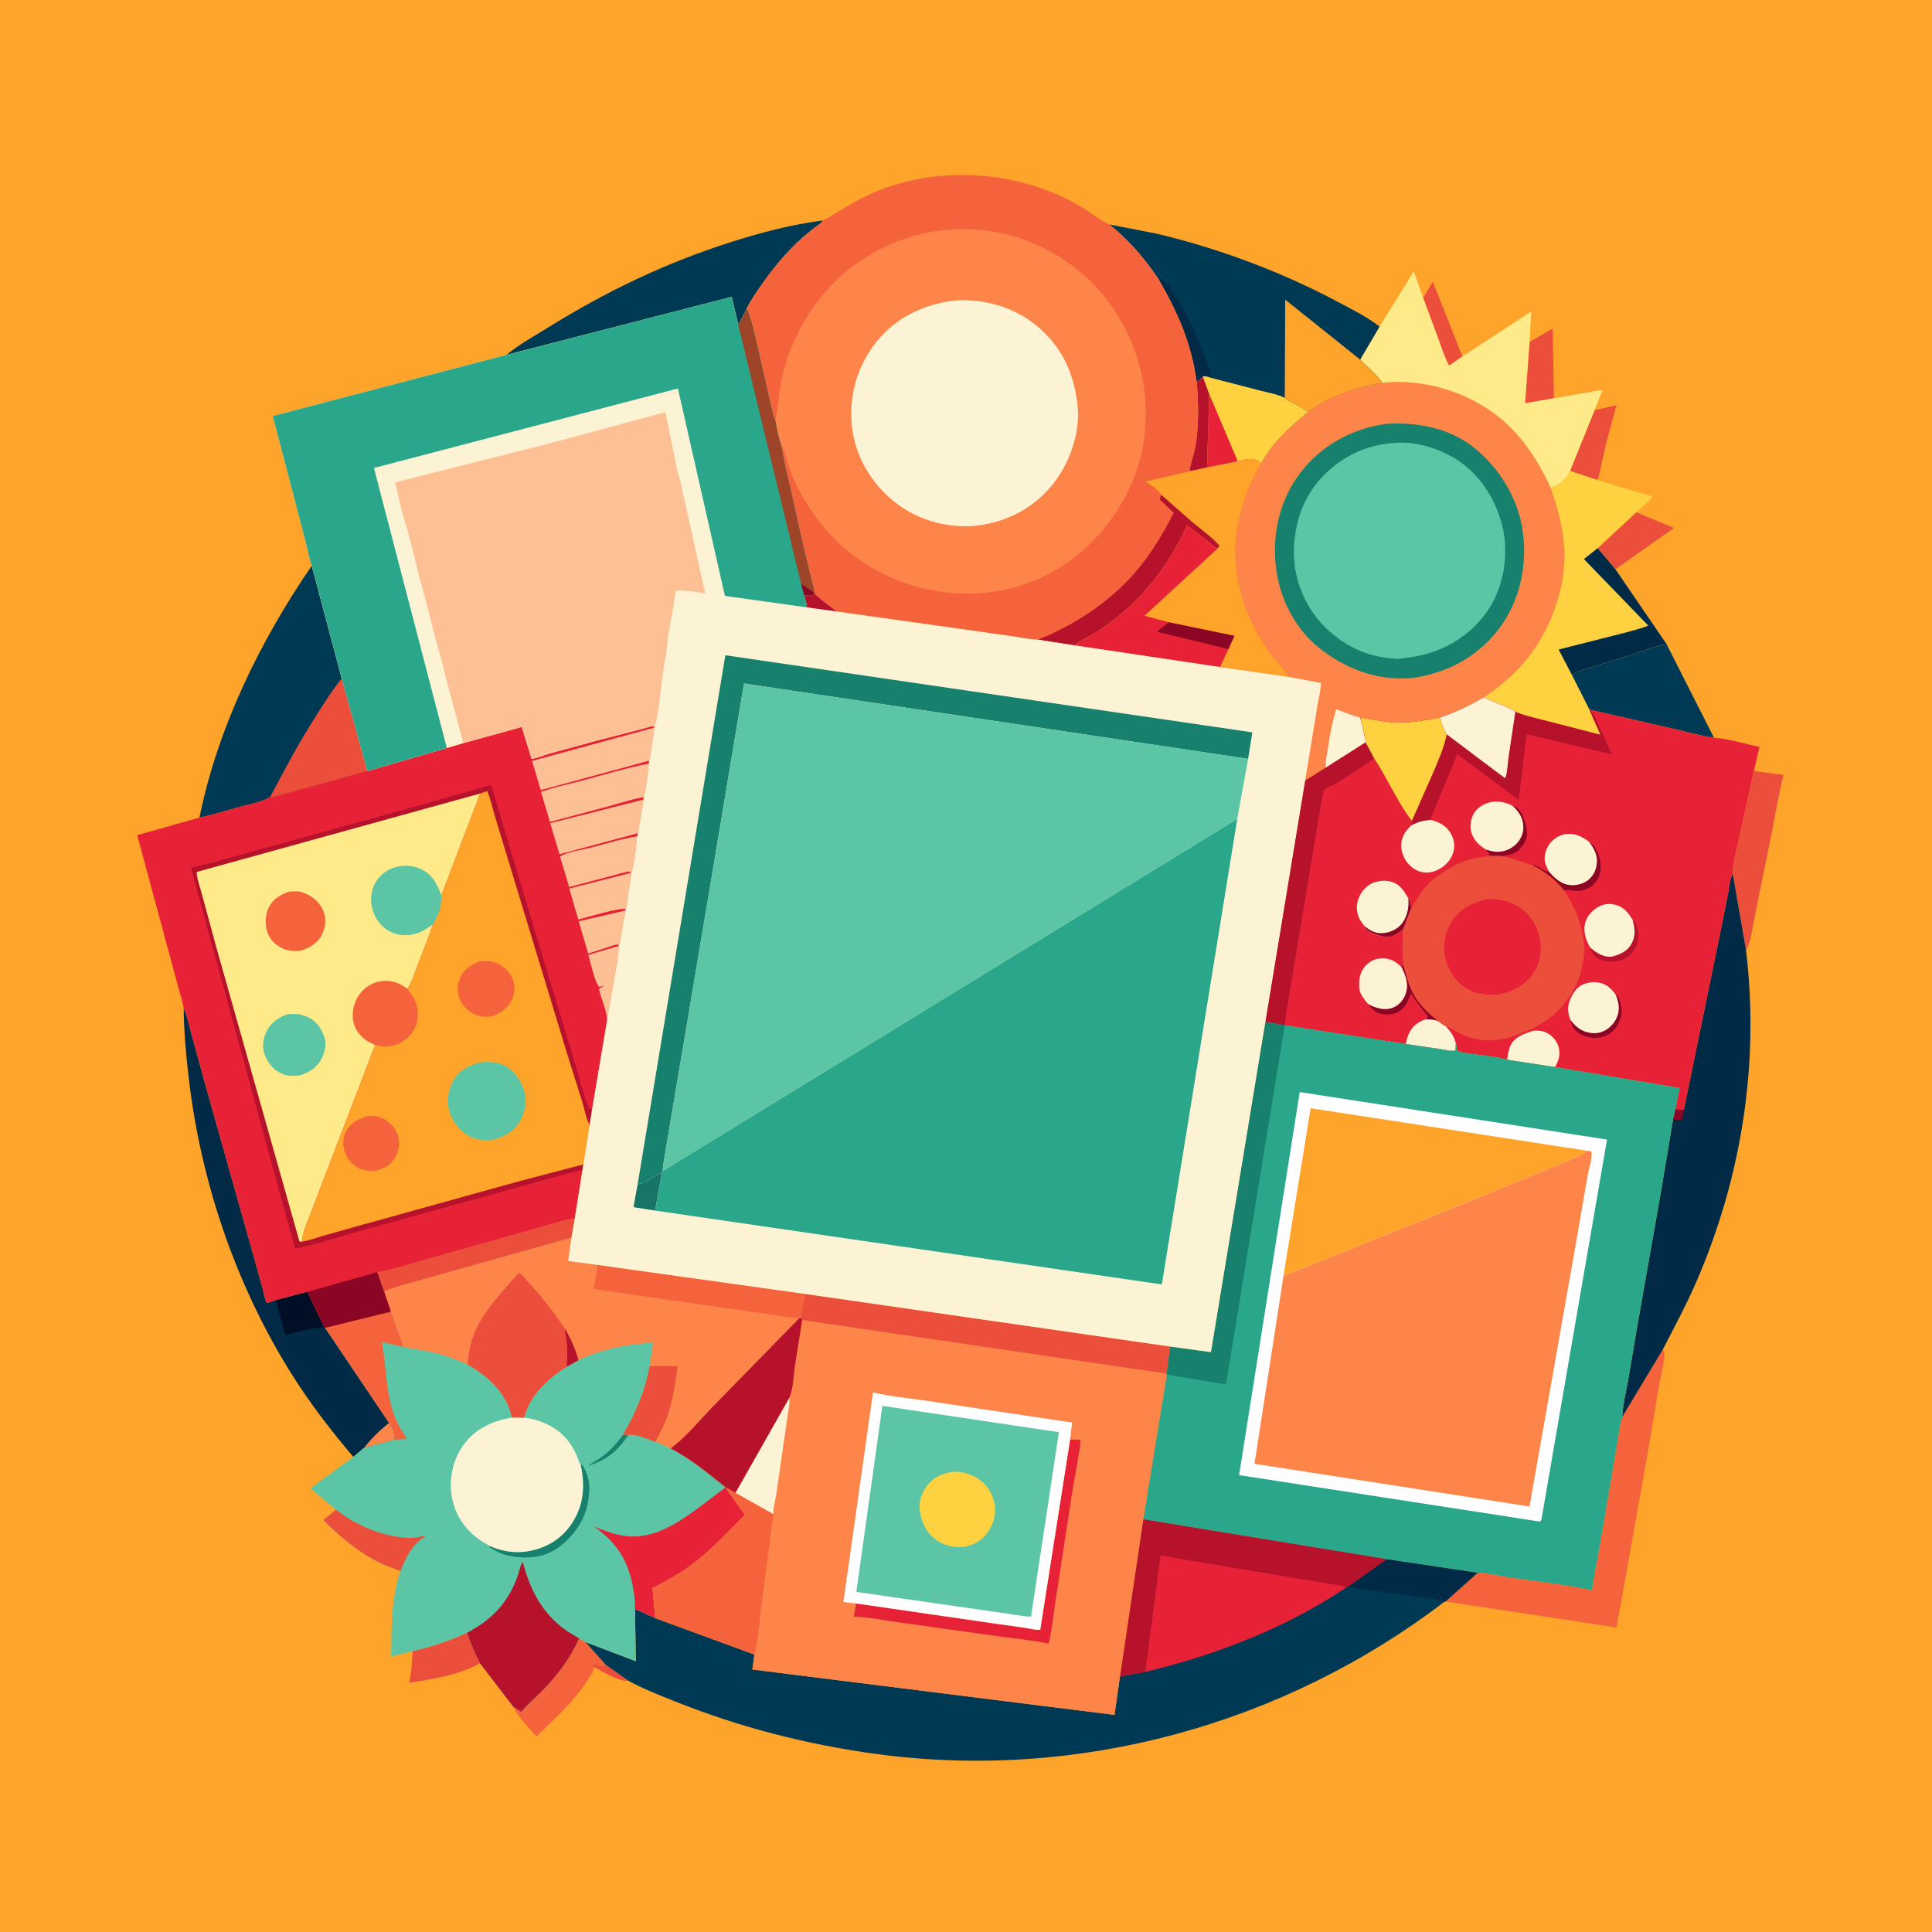 <svg version="1.1" xmlns="http://www.w3.org/2000/svg" style="display: block;" viewBox="0 0 2048 2048" width="1024" height="1024">
<path transform="translate(0,0)" fill="rgb(254,164,42)" d="M -0 -0 L 2048 0 L 2048 2048 L -0 2048 L -0 -0 z"/>
<path transform="translate(0,0)" fill="rgb(235,79,59)" d="M 629.642 1767.02 L 627.51 1765.5 L 628.005 1764.14 L 631 1763.78 L 634.283 1765.5 C 637.759 1766.74 638.816 1766.3 642.075 1764.75 L 665.969 1781.57 C 655.945 1782.95 638.696 1771.61 629.642 1767.02 z"/>
<path transform="translate(0,0)" fill="rgb(235,79,59)" d="M 1508.64 315.888 L 1518.87 298.633 L 1550.2 377.887 L 1536.02 387.61 C 1531.04 378.402 1527.9 367.79 1524.26 357.985 L 1508.64 315.888 z"/>
<path transform="translate(0,0)" fill="rgb(235,79,59)" d="M 1621.36 362.527 L 1645.93 348.194 L 1647.22 422.211 L 1616.65 427.478 L 1621.36 362.527 z"/>
<path transform="translate(0,0)" fill="rgb(235,79,59)" d="M 1690.32 434.791 L 1713.56 429.521 L 1702.99 468.424 L 1697.42 492.663 C 1696.22 498.149 1695.69 503.718 1693.09 508.766 L 1664.27 499.24 L 1690.32 434.791 z"/>
<path transform="translate(0,0)" fill="rgb(235,79,59)" d="M 1734.5 543.042 L 1774.48 559.711 L 1712.45 603.448 L 1693.61 581.006 L 1734.5 543.042 z"/>
<path transform="translate(0,0)" fill="rgb(235,79,59)" d="M 437.367 1750.3 C 457.176 1745.84 476.789 1739.26 495.195 1730.71 C 498.683 1742.08 503.496 1752.45 508.736 1763.09 C 486.519 1775.7 458.979 1779.89 434.133 1783.72 C 434.244 1781.62 434.131 1782.29 434.444 1780.62 C 436.338 1770.52 436.969 1760.56 437.367 1750.3 z"/>
<path transform="translate(0,0)" fill="rgb(244,99,59)" d="M 613.881 1736.75 L 620.652 1740.67 L 642.075 1764.75 C 638.816 1766.3 637.759 1766.74 634.283 1765.5 L 631 1763.78 L 628.005 1764.14 L 627.51 1765.5 L 629.642 1767.02 C 629.011 1772.22 626.051 1775.98 623.323 1780.3 C 608.388 1803.96 588.3 1821.28 568.663 1840.66 C 560.143 1831.26 549.743 1820.76 544.153 1809.26 L 552.581 1814.62 C 559.234 1806.75 567.181 1799.94 574.428 1792.62 C 590.665 1776.22 604.616 1758 613.881 1736.75 z"/>
<path transform="translate(0,0)" fill="rgb(235,79,59)" d="M 1859.25 817.134 L 1861.03 817.521 L 1890.65 821.598 C 1885.81 840.302 1882.64 859.532 1878.94 878.5 L 1859.9 972.531 C 1857.5 983.33 1856.57 997.752 1850.8 1006.99 L 1836.72 925.941 C 1836.8 914.568 1840.73 901.051 1843.13 889.875 L 1859.25 817.134 z"/>
<path transform="translate(0,0)" fill="rgb(0,57,83)" d="M 872.63 233.675 C 870.585 236.869 866.649 239.038 863.646 241.294 L 851.266 251.401 C 834.588 266.227 820.626 282.994 807.829 301.233 C 802.075 309.433 795.922 318.021 791.638 327.099 L 782.642 344.613 L 775.557 314.764 L 536.834 376.259 C 550.694 364.773 567.871 355.332 583.175 345.843 C 643.669 308.337 706.776 278.267 774.683 256.652 C 806.492 246.527 839.465 237.84 872.63 233.675 z"/>
<path transform="translate(0,0)" fill="rgb(244,99,59)" d="M 1719.62 1502.07 L 1762.67 1430.46 C 1763.88 1432.99 1764.76 1434.14 1764.49 1437.04 C 1763.4 1448.42 1760.14 1459.99 1758.22 1471.3 L 1745.44 1547.11 L 1725.73 1657.77 L 1713.58 1725.21 L 1532.2 1697.66 L 1566.28 1667.16 C 1576.91 1667.15 1589.08 1670.62 1599.71 1672.14 C 1629 1676.34 1658.63 1679.61 1687.6 1685.66 C 1689.09 1672.71 1692 1659.83 1694.3 1647 L 1704.49 1587.5 L 1714.21 1530.36 C 1715.74 1521.36 1716.55 1512.32 1719.17 1503.53 L 1719.62 1502.07 z"/>
<path transform="translate(0,0)" fill="rgb(0,42,70)" d="M 194.727 1068.71 C 198.592 1076.96 200.445 1086.94 202.84 1095.76 L 216.133 1144.32 L 265.926 1321.26 L 277.923 1364.15 C 279.412 1369.44 280.329 1376.66 283.053 1381.36 L 292.256 1378.21 L 325.695 1369.39 L 343.898 1407.02 L 344.687 1407.57 L 412.485 1508.3 C 416.598 1515 418.032 1518.09 418.276 1526.19 L 386.068 1534.68 L 374.535 1544.33 C 349.868 1515.32 326.952 1485.41 306.888 1453 C 249.344 1360.05 212.748 1251.65 200.151 1143.26 C 197.276 1118.53 194.873 1093.63 194.727 1068.71 z"/>
<path transform="translate(0,0)" fill="rgb(254,133,74)" d="M 412.485 1508.3 C 416.598 1515 418.032 1518.09 418.276 1526.19 L 386.068 1534.68 C 393.603 1524.8 402.752 1515.97 412.485 1508.3 z"/>
<path transform="translate(0,0)" fill="rgb(0,14,38)" d="M 325.695 1369.39 L 343.898 1407.02 C 330.216 1407.68 316.171 1411.41 303.049 1415.21 C 301.168 1412.53 300.398 1407.6 299.468 1404.41 L 292.256 1378.21 L 325.695 1369.39 z"/>
<path transform="translate(0,0)" fill="rgb(254,234,136)" d="M 1462.42 346.227 L 1498.72 287.678 L 1508.64 315.888 L 1524.26 357.985 C 1527.9 367.79 1531.04 378.402 1536.02 387.61 L 1550.2 377.887 L 1623.22 330.168 L 1621.36 362.527 L 1616.65 427.478 L 1647.22 422.211 L 1684.1 415.799 C 1688.52 415.075 1694.29 413.412 1698.6 414.007 L 1690.32 434.791 L 1664.27 499.24 C 1660.47 506.601 1656.81 511.313 1649 514.808 L 1643.74 517.154 C 1630.44 488.595 1613.7 462.205 1588.91 442.22 C 1555.34 415.163 1508.36 401.163 1465.42 405.879 C 1459.44 396.993 1449.13 389.302 1441.83 381.202 L 1462.42 346.227 z"/>
<path transform="translate(0,0)" fill="rgb(0,57,83)" d="M 330.487 599.662 L 362.235 719.148 L 389.43 817.326 L 316.339 837.57 L 297 842.711 C 293.643 843.588 289.782 845.169 286.328 844.91 C 278.042 850.276 264.764 852.451 255.26 855.056 C 240.751 859.033 226.141 863.618 211.411 866.703 C 230.679 771.614 275.752 679.333 330.487 599.662 z"/>
<path transform="translate(0,0)" fill="rgb(235,79,59)" d="M 362.235 719.148 L 389.43 817.326 L 316.339 837.57 L 297 842.711 C 293.643 843.588 289.782 845.169 286.328 844.91 C 301.86 815.259 317.612 786.099 335.596 757.837 C 344.037 744.573 352.318 731.378 362.235 719.148 z"/>
<path transform="translate(0,0)" fill="rgb(0,42,70)" d="M 1784.95 1176.28 L 1824.88 982 L 1831.64 947.941 C 1832.95 940.837 1833.58 932.452 1836.72 925.941 L 1850.8 1006.99 C 1865.28 1126.58 1846.38 1246.92 1798.74 1357.53 C 1788 1382.46 1775.1 1406.35 1762.67 1430.46 L 1719.62 1502.07 C 1720.37 1488.29 1723.82 1474.28 1726.29 1460.71 L 1734.95 1409.5 L 1761.67 1257.59 L 1773.45 1186.88 L 1775.97 1175.82 L 1784.95 1176.28 z"/>
<path transform="translate(0,0)" fill="rgb(139,5,37)" d="M 1775.97 1175.82 L 1784.95 1176.28 C 1784.46 1179.5 1784.39 1184.93 1782.06 1187.3 L 1773.45 1186.88 L 1775.97 1175.82 z"/>
<path transform="translate(0,0)" fill="rgb(254,209,64)" d="M 1643.74 517.154 L 1649 514.808 C 1656.81 511.313 1660.47 506.601 1664.27 499.24 L 1693.09 508.766 C 1700.91 510.509 1708.43 513.702 1716.12 515.98 L 1742.43 523.513 C 1745.34 524.407 1749.6 525.25 1751.93 527.12 L 1734.5 543.042 L 1693.61 581.006 L 1712.45 603.448 L 1766.54 682.622 L 1816.86 781.902 C 1802.51 780.199 1788.19 775.866 1774.09 772.647 L 1686.25 752.58 L 1684.81 752.047 L 1696.61 778.957 L 1626.44 760.935 C 1620.17 759.103 1612.04 757.562 1606.33 754.397 C 1596.24 748.191 1583.6 744.305 1572.78 739.293 C 1590.3 727.561 1606.74 713.769 1619.78 697.1 C 1646.1 663.461 1662.89 614.725 1657.35 571.849 C 1654.88 552.777 1650.13 535.261 1643.74 517.154 z"/>
<path transform="translate(0,0)" fill="rgb(0,42,70)" d="M 1693.61 581.006 L 1712.45 603.448 L 1766.54 682.622 C 1751.46 685.895 1736.5 692.042 1721.71 696.606 L 1685.88 707.659 C 1679.79 709.596 1671.39 711.523 1666.29 715.432 L 1652.26 688.537 L 1725 670.074 C 1732.44 667.909 1740.12 666.117 1747.32 663.229 L 1679.01 592.635 L 1693.61 581.006 z"/>
<path transform="translate(0,0)" fill="rgb(0,57,83)" d="M 1766.54 682.622 L 1816.86 781.902 C 1802.51 780.199 1788.19 775.866 1774.09 772.647 L 1686.25 752.58 L 1684.81 752.047 L 1666.29 715.432 C 1671.39 711.523 1679.79 709.596 1685.88 707.659 L 1721.71 696.606 C 1736.5 692.042 1751.46 685.895 1766.54 682.622 z"/>
<path transform="translate(0,0)" fill="rgb(0,57,83)" d="M 1175.71 237.891 L 1226.15 247.712 C 1292.01 263.388 1357.2 287.658 1417.03 319.393 C 1432.02 327.348 1449.07 335.792 1462.42 346.227 L 1441.83 381.202 C 1449.13 389.302 1459.44 396.993 1465.42 405.879 C 1437.48 410.334 1409.7 419.759 1386.75 436.776 C 1367.55 452.14 1348.9 469.135 1336.98 491.072 C 1336.16 490.384 1335.33 489.791 1334.4 489.259 C 1326.23 484.567 1320.59 486.892 1312.1 489.143 L 1279.52 495.574 L 1260.83 499.724 C 1261.45 491.62 1265.47 482.409 1266.89 474.082 C 1270.96 450.185 1270.53 428.187 1268.37 404.211 C 1263 364.147 1248.35 330.838 1228.19 296.187 C 1213.16 273.972 1196.86 254.508 1175.71 237.891 z"/>
<path transform="translate(0,0)" fill="rgb(0,42,70)" d="M 1228.19 296.187 C 1231.66 296.004 1232 295.655 1234.61 298.177 C 1240.49 303.859 1244.59 311.267 1248.77 318.199 C 1264.35 344.027 1276.33 371.873 1284.87 400.819 C 1282.03 400.008 1277.77 398.187 1274.95 399.086 C 1272.6 402.147 1271.95 402.572 1268.37 404.211 C 1263 364.147 1248.35 330.838 1228.19 296.187 z"/>
<path transform="translate(0,0)" fill="rgb(254,164,42)" d="M 1361.9 421.811 L 1362.4 317.641 L 1441.83 381.202 C 1449.13 389.302 1459.44 396.993 1465.42 405.879 C 1437.48 410.334 1409.7 419.759 1386.75 436.776 C 1382.07 433.441 1377.25 430.636 1372.14 428.032 C 1368.7 426.277 1364.48 424.751 1361.9 421.811 z"/>
<path transform="translate(0,0)" fill="rgb(254,209,64)" d="M 1274.95 399.086 C 1277.77 398.187 1282.03 400.008 1284.87 400.819 L 1336.37 414.176 C 1344.44 416.337 1354.59 417.818 1361.9 421.811 C 1364.48 424.751 1368.7 426.277 1372.14 428.032 C 1377.25 430.636 1382.07 433.441 1386.75 436.776 C 1367.55 452.14 1348.9 469.135 1336.98 491.072 C 1336.16 490.384 1335.33 489.791 1334.4 489.259 C 1326.23 484.567 1320.59 486.892 1312.1 489.143 L 1279.52 495.574 L 1260.83 499.724 C 1261.45 491.62 1265.47 482.409 1266.89 474.082 C 1270.96 450.185 1270.53 428.187 1268.37 404.211 C 1271.95 402.572 1272.6 402.147 1274.95 399.086 z"/>
<path transform="translate(0,0)" fill="rgb(231,34,55)" d="M 1281.8 417.65 L 1312.1 489.143 L 1279.52 495.574 L 1281.8 417.65 z"/>
<path transform="translate(0,0)" fill="rgb(183,18,44)" d="M 1274.95 399.086 L 1281.8 417.65 L 1279.52 495.574 L 1260.83 499.724 C 1261.45 491.62 1265.47 482.409 1266.89 474.082 C 1270.96 450.185 1270.53 428.187 1268.37 404.211 C 1271.95 402.572 1272.6 402.147 1274.95 399.086 z"/>
<path transform="translate(0,0)" fill="rgb(0,57,83)" d="M 1212 1610.45 L 1470.01 1652.73 L 1566.28 1667.16 L 1532.2 1697.66 L 1531.17 1697.95 C 1360.46 1828.26 1142.82 1888.12 929.573 1859.37 C 855.643 1849.4 784.134 1831.02 714.862 1803.31 C 698.408 1796.72 681.47 1790.22 665.969 1781.57 L 642.075 1764.75 L 620.652 1740.67 L 674.072 1761.01 L 673.04 1705.54 L 694.502 1715.24 L 799.686 1753.85 L 797.594 1769.75 L 1181.44 1817.83 L 1187.2 1777.21 L 1212 1610.45 z"/>
<path transform="translate(0,0)" fill="rgb(0,42,70)" d="M 1470.01 1652.73 L 1566.28 1667.16 L 1532.2 1697.66 L 1531.17 1697.95 C 1527.03 1695.61 1522.3 1695.21 1517.67 1694.5 L 1493.68 1691.14 L 1427.71 1682.67 L 1470.01 1652.73 z"/>
<path transform="translate(0,0)" fill="rgb(231,34,55)" d="M 1212 1610.45 L 1470.01 1652.73 L 1427.71 1682.67 L 1427.11 1682.76 C 1364.27 1725.38 1287.57 1754.94 1214.02 1772.31 L 1187.2 1777.21 L 1212 1610.45 z"/>
<path transform="translate(0,0)" fill="rgb(183,18,44)" d="M 1212 1610.45 L 1470.01 1652.73 L 1427.71 1682.67 L 1427.11 1682.76 C 1420.88 1679.9 1413.55 1679.57 1406.83 1678.48 L 1371 1672.65 L 1230.21 1648.88 L 1214.02 1772.31 L 1187.2 1777.21 L 1212 1610.45 z"/>
<path transform="translate(0,0)" fill="rgb(254,133,74)" d="M 1465.42 405.879 C 1508.36 401.163 1555.34 415.163 1588.91 442.22 C 1613.7 462.205 1630.44 488.595 1643.74 517.154 C 1650.13 535.261 1654.88 552.777 1657.35 571.849 C 1662.89 614.725 1646.1 663.461 1619.78 697.1 C 1606.74 713.769 1590.3 727.561 1572.78 739.293 C 1558.1 747.734 1542.96 755.137 1526.88 760.515 C 1510.05 763.784 1492.71 766.963 1475.5 765.686 C 1464.15 764.843 1453.11 762.135 1441.84 760.7 C 1443.71 766.464 1444.74 772.108 1446.03 778 C 1446.66 780.903 1448 784.026 1447.65 786.965 L 1405.25 813.918 L 1383.46 827.561 L 1397.42 742.364 C 1399.15 736.497 1399.61 730.061 1400.42 723.992 L 1367.14 717.77 L 1348.3 695.094 C 1321.24 659.706 1304.49 610.495 1310.68 565.753 C 1314.4 538.94 1322.81 514.23 1336.98 491.072 C 1348.9 469.135 1367.55 452.14 1386.75 436.776 C 1409.7 419.759 1437.48 410.334 1465.42 405.879 z"/>
<path transform="translate(0,0)" fill="rgb(252,243,212)" d="M 1416.49 751.619 C 1424.72 755.109 1433.16 758.547 1441.84 760.7 C 1443.71 766.464 1444.74 772.108 1446.03 778 C 1446.66 780.903 1448 784.026 1447.65 786.965 L 1405.25 813.918 C 1404.85 807.185 1406.46 800.826 1407.44 794.203 C 1409.57 779.774 1412.04 765.544 1416.49 751.619 z"/>
<path transform="translate(0,0)" fill="rgb(24,129,109)" d="M 1468.88 449.371 C 1500.24 447.168 1534.06 453.104 1559.76 472.395 C 1588.04 493.618 1608.95 527.187 1614.06 562.335 C 1619.4 599.048 1611.35 636.916 1588.77 666.763 C 1566.4 696.335 1533.72 713.625 1497.34 718.657 C 1462.1 721.779 1430.61 710.89 1402.31 689.982 C 1374.98 669.799 1357.78 638.122 1353.01 604.736 C 1347.82 568.385 1355.7 531.129 1378.12 501.562 C 1400.24 472.371 1432.84 454.453 1468.88 449.371 z"/>
<path transform="translate(0,0)" fill="rgb(92,197,165)" d="M 1479.58 469.433 C 1501.56 467.649 1526.51 475.764 1544.86 487.632 C 1570.38 504.131 1586.83 531.8 1593.32 561 L 1594.78 569.558 C 1598.15 599.33 1591.12 630.441 1572.03 654 C 1550.59 680.451 1521.76 694.209 1488.31 697.593 C 1482.85 699.424 1472.49 697.576 1466.68 696.809 C 1438.85 693.129 1411.72 675.77 1394.83 653.7 C 1376.45 629.683 1368.45 599.293 1372.66 569.289 L 1373.65 562.338 C 1378.51 533.139 1394.56 507.901 1418.65 490.642 C 1437.24 477.317 1456.91 470.834 1479.58 469.433 z"/>
<path transform="translate(0,0)" fill="rgb(92,197,165)" d="M 407.317 1369.71 L 407.932 1368.52 C 414.931 1364.95 422.901 1363.13 430.428 1360.95 L 465.827 1350.89 L 605.759 1311.62 L 602.332 1336.7 L 633.53 1340.87 L 853.513 1371.64 C 852.75 1379.71 849.107 1389.08 849.314 1396.89 L 846.858 1397.79 L 755.545 1491.21 C 741.473 1505.57 727.22 1523.61 710.894 1535.31 C 732.1 1546.51 750.626 1561.68 769.24 1576.66 L 769.837 1576.96 L 770.193 1577.83 C 771.251 1580.33 772.246 1581.97 774.03 1583.99 L 789.731 1605.72 C 771.281 1624.23 753.272 1643.99 732.172 1659.52 C 719.516 1668.83 705.547 1676.16 691.752 1683.59 L 694.502 1715.24 L 673.04 1705.54 L 674.072 1761.01 L 620.652 1740.67 L 613.881 1736.75 C 604.616 1758 590.665 1776.22 574.428 1792.62 C 567.181 1799.94 559.234 1806.75 552.581 1814.62 L 544.153 1809.26 L 508.736 1763.09 C 503.496 1752.45 498.683 1742.08 495.195 1730.71 C 476.789 1739.26 457.176 1745.84 437.367 1750.3 L 414.702 1756.01 C 415 1725.64 414.433 1694.54 424.464 1665.49 C 417.387 1662.37 410.036 1660.12 403.03 1656.73 C 379.629 1645.42 361.091 1629.46 342.736 1611.35 L 356.068 1600.37 L 329.155 1577.76 L 374.535 1544.33 L 386.068 1534.68 L 418.276 1526.19 C 418.032 1518.09 416.598 1515 412.485 1508.3 L 344.687 1407.57 L 414.344 1390.37 L 407.317 1369.71 z"/>
<path transform="translate(0,0)" fill="rgb(24,129,109)" d="M 660.453 1520.8 L 666.279 1520.85 C 654.344 1538.47 644.251 1546.93 623.982 1553.68 C 625.504 1552.43 626.924 1551.27 628.659 1550.32 C 641.411 1543.38 652.204 1532.67 660.453 1520.8 z"/>
<path transform="translate(0,0)" fill="rgb(24,129,109)" d="M 615.584 1553.06 L 616.865 1552.55 C 619.165 1555.87 620.702 1558.7 622.025 1562.5 L 622.532 1563.88 C 627.3 1577.9 623.431 1599.34 616.55 1612.19 C 608.455 1627.3 593.554 1642.96 576.75 1648.14 C 564.799 1651.83 552.156 1651.76 540 1649.2 L 538.42 1648.88 C 531.285 1647.38 525.055 1644.06 518.928 1640.22 L 518.179 1638.43 C 532.043 1644.61 546.962 1647.04 562 1643.97 C 580.5 1640.19 595.629 1630.83 606.131 1614.88 C 618.935 1595.44 620.264 1575.34 615.584 1553.06 z"/>
<path transform="translate(0,0)" fill="rgb(235,79,59)" d="M 356.068 1600.37 C 376.478 1615.93 398.331 1625.73 423.785 1629.46 C 429.63 1630.32 436.099 1630.55 441.95 1629.68 C 444.953 1629.24 448.624 1627.91 451.578 1628.1 L 450.172 1629 C 436.637 1637.67 430.074 1650.85 424.464 1665.49 C 417.387 1662.37 410.036 1660.12 403.03 1656.73 C 379.629 1645.42 361.091 1629.46 342.736 1611.35 L 356.068 1600.37 z"/>
<path transform="translate(0,0)" fill="rgb(244,99,59)" d="M 414.344 1390.37 L 428.209 1428.09 L 404.854 1422.67 C 409.658 1449.45 408.529 1476.81 418.715 1502.54 C 421.948 1510.71 426.678 1518.06 431.523 1525.34 L 418.276 1526.19 C 418.032 1518.09 416.598 1515 412.485 1508.3 L 344.687 1407.57 L 414.344 1390.37 z"/>
<path transform="translate(0,0)" fill="rgb(231,34,55)" d="M 769.24 1576.66 L 769.837 1576.96 L 770.193 1577.83 C 771.251 1580.33 772.246 1581.97 774.03 1583.99 L 789.731 1605.72 C 771.281 1624.23 753.272 1643.99 732.172 1659.52 C 719.516 1668.83 705.547 1676.16 691.752 1683.59 L 694.502 1715.24 L 673.04 1705.54 C 673.23 1698.8 672.549 1691.79 671.455 1685.14 C 666.571 1655.47 654.708 1635.99 630.073 1618.4 C 641.299 1622.87 652.447 1627.14 664.55 1628.44 C 693.923 1631.58 720.291 1613.32 742.572 1596.74 L 769.24 1576.66 z"/>
<path transform="translate(0,0)" fill="rgb(183,18,44)" d="M 495.195 1730.71 C 522.453 1716.44 540.033 1697.36 549.576 1668.03 C 550.482 1665.24 552.135 1657.48 554.051 1655.65 C 561.42 1682.82 572.335 1706.14 594.665 1724.3 C 600.573 1729.11 607.385 1732.81 613.881 1736.75 C 604.616 1758 590.665 1776.22 574.428 1792.62 C 567.181 1799.94 559.234 1806.75 552.581 1814.62 L 544.153 1809.26 L 508.736 1763.09 C 503.496 1752.45 498.683 1742.08 495.195 1730.71 z"/>
<path transform="translate(0,0)" fill="rgb(252,243,212)" d="M 542.766 1502.63 L 555.671 1502.67 C 573.597 1505.12 591.506 1513.12 602.555 1527.85 C 606.039 1532.5 609.129 1537.6 611.423 1542.94 C 612.692 1545.89 613.809 1550.5 615.584 1553.06 C 620.264 1575.34 618.935 1595.44 606.131 1614.88 C 595.629 1630.83 580.5 1640.19 562 1643.97 C 546.962 1647.04 532.043 1644.61 518.179 1638.43 C 517.831 1637.8 513.893 1635.79 513.051 1635.26 C 505 1630.24 497.844 1624.36 492.065 1616.76 C 480.6 1601.7 475.845 1582.41 478.637 1563.74 L 478.912 1562 C 480.49 1551.18 484.841 1540.87 491.155 1531.95 C 503.705 1514.22 521.998 1506.3 542.766 1502.63 z"/>
<path transform="translate(0,0)" fill="rgb(254,133,74)" d="M 407.317 1369.71 L 407.932 1368.52 C 414.931 1364.95 422.901 1363.13 430.428 1360.95 L 465.827 1350.89 L 605.759 1311.62 L 602.332 1336.7 L 633.53 1340.87 L 853.513 1371.64 C 852.75 1379.71 849.107 1389.08 849.314 1396.89 L 846.858 1397.79 L 755.545 1491.21 C 741.473 1505.57 727.22 1523.61 710.894 1535.31 L 694.816 1528.38 C 685.948 1525.26 675.822 1520.38 666.279 1520.85 L 660.453 1520.8 C 674.051 1497.21 683.868 1474.93 688.643 1448.05 L 692.194 1423.29 C 665.114 1424.9 637.741 1430.02 613.158 1441.87 L 600.918 1448.65 C 581.324 1460.85 561.281 1479.17 555.671 1502.67 L 542.766 1502.63 L 542.219 1500.81 L 541.821 1499.33 C 535.061 1474.82 517.041 1458.68 495.738 1446.42 C 483.733 1441.18 472.087 1436.71 459.298 1433.7 C 449.08 1431.28 438.523 1430.13 428.209 1428.09 L 414.344 1390.37 L 407.317 1369.71 z"/>
<path transform="translate(0,0)" fill="rgb(235,79,59)" d="M 688.643 1448.05 L 718.387 1448.1 C 715.815 1466.79 713.036 1485.93 706.475 1503.71 C 703.344 1512.19 698.764 1520.25 694.816 1528.38 C 685.948 1525.26 675.822 1520.38 666.279 1520.85 L 660.453 1520.8 C 674.051 1497.21 683.868 1474.93 688.643 1448.05 z"/>
<path transform="translate(0,0)" fill="rgb(244,99,59)" d="M 633.53 1340.87 L 853.513 1371.64 C 852.75 1379.71 849.107 1389.08 849.314 1396.89 L 846.858 1397.79 L 629.492 1366.42 L 633.53 1340.87 z"/>
<path transform="translate(0,0)" fill="rgb(235,79,59)" d="M 495.738 1446.42 C 496.745 1434.49 498.762 1422.64 503.574 1411.58 C 513.631 1388.47 533.33 1368.19 549.883 1349.45 C 552.661 1350.32 556.445 1355.39 558.567 1357.62 C 573.768 1373.59 586.69 1390.79 599.148 1408.94 C 605.29 1419.82 609.759 1429.84 613.158 1441.87 L 600.918 1448.65 C 581.324 1460.85 561.281 1479.17 555.671 1502.67 L 542.766 1502.63 L 542.219 1500.81 L 541.821 1499.33 C 535.061 1474.82 517.041 1458.68 495.738 1446.42 z"/>
<path transform="translate(0,0)" fill="rgb(183,18,44)" d="M 599.148 1408.94 C 605.29 1419.82 609.759 1429.84 613.158 1441.87 L 600.918 1448.65 C 601.387 1440.42 601.616 1431.73 600.867 1423.5 C 600.407 1418.44 598.853 1414.17 599.148 1408.94 z"/>
<path transform="translate(0,0)" fill="rgb(231,34,55)" d="M 1572.78 739.293 C 1583.6 744.305 1596.24 748.191 1606.33 754.397 C 1612.04 757.562 1620.17 759.103 1626.44 760.935 L 1696.61 778.957 L 1684.81 752.047 L 1686.25 752.58 L 1774.09 772.647 C 1788.19 775.866 1802.51 780.199 1816.86 781.902 C 1832.75 783.344 1849.47 788.377 1865.08 791.823 L 1859.25 817.134 L 1843.13 889.875 C 1840.73 901.051 1836.8 914.568 1836.72 925.941 C 1833.58 932.452 1832.95 940.837 1831.64 947.941 L 1824.88 982 L 1784.95 1176.28 L 1775.97 1175.82 L 1780.47 1153.34 L 1648.46 1131.15 L 1597.59 1123.36 C 1585.26 1119.5 1569.93 1118.79 1557 1116.66 C 1552.66 1115.94 1547.49 1116 1544.16 1112.89 C 1544.21 1110.94 1544.15 1109.27 1543.67 1107.38 L 1543.22 1105.69 L 1542.89 1113.5 C 1538.12 1114.77 1531.37 1112.72 1526.5 1112.02 L 1490.3 1106.66 L 1362.08 1086.85 L 1341.31 1083.29 L 1383.46 827.561 L 1405.25 813.918 L 1447.65 786.965 C 1448 784.026 1446.66 780.903 1446.03 778 C 1444.74 772.108 1443.71 766.464 1441.84 760.7 C 1453.11 762.135 1464.15 764.843 1475.5 765.686 C 1492.71 766.963 1510.05 763.784 1526.88 760.515 C 1542.96 755.137 1558.1 747.734 1572.78 739.293 z"/>
<path transform="translate(0,0)" fill="rgb(139,5,37)" d="M 1603.21 854.067 C 1607.3 855.045 1609.94 857.304 1612.11 861.015 C 1616.09 867.801 1620.25 880.255 1618.14 888.031 C 1616.36 894.577 1611.14 901.463 1604.91 904.439 C 1599.9 906.827 1593.95 907.207 1588.52 907.109 L 1579.11 907.315 L 1578.27 904 C 1577.21 903.193 1576.46 902.545 1575.65 901.463 L 1575.02 900.564 C 1578.9 901.663 1582.92 902.91 1586.99 902.949 C 1594.67 903.024 1602.14 899.912 1607.5 894.38 C 1612.44 889.274 1615.23 882.599 1614.74 875.431 C 1614.11 866.287 1609.74 859.986 1603.21 854.067 z"/>
<path transform="translate(0,0)" fill="rgb(139,5,37)" d="M 1712.51 1054.03 C 1716.38 1056.59 1717.56 1062.24 1718.43 1066.71 C 1719.95 1074.53 1717.78 1082.45 1713.23 1088.93 C 1710.41 1092.96 1706.54 1096.19 1702 1098.03 L 1700.71 1098.56 C 1693.42 1101.37 1684.24 1100.37 1677.27 1097.2 C 1670.76 1094.23 1667.93 1090.65 1665.44 1084.01 C 1664.84 1082.4 1664.86 1082.32 1664.55 1080.89 C 1667.88 1085.33 1671.81 1089.41 1676.8 1091.98 C 1682.92 1095.15 1690.78 1096.27 1697.44 1094.01 C 1704.65 1091.56 1710.61 1085.79 1713.71 1078.88 C 1717.51 1070.42 1716.02 1062.23 1712.51 1054.03 z"/>
<path transform="translate(0,0)" fill="rgb(183,18,44)" d="M 1730.67 975.123 C 1733.84 977.033 1735.22 982.566 1736.06 985.982 C 1737.84 993.183 1736.39 1000.64 1732.36 1006.84 C 1728.49 1012.78 1722.94 1017.22 1715.88 1018.63 C 1708.09 1020.19 1699.24 1019.73 1692.55 1015.07 C 1689.05 1012.63 1686.61 1008.59 1685.64 1004.45 C 1688.22 1006.52 1690.86 1008.76 1693.75 1010.37 C 1698.77 1013.19 1704.78 1015.27 1710.44 1013.57 L 1712 1013.07 C 1719.32 1010.84 1725.69 1007.34 1729.47 1000.35 C 1734.09 991.801 1733.09 984.067 1730.67 975.123 z"/>
<path transform="translate(0,0)" fill="rgb(139,5,37)" d="M 1485.69 1025.2 L 1487.41 1022.64 C 1490.41 1032.31 1493.15 1043.93 1497.83 1052.8 C 1503.75 1064.02 1513.55 1074.04 1523.64 1081.39 L 1524.76 1082.5 C 1520.45 1080.79 1516.2 1080.7 1511.64 1080.4 C 1512.49 1079.06 1512.08 1079.58 1513.2 1078.36 L 1514.02 1077.5 C 1507.06 1069.57 1501.22 1061.73 1495.52 1052.85 C 1493.15 1059.24 1490.76 1065.88 1485.41 1070.41 C 1479.71 1075.24 1472.21 1075.98 1465 1074.9 C 1458.12 1073.87 1454.17 1069.36 1450.11 1064.15 L 1453.5 1065.92 C 1460.73 1069.36 1469.15 1071.21 1476.88 1068.04 C 1482.69 1065.66 1487.61 1060.16 1489.78 1054.3 C 1493.7 1043.77 1490.28 1034.64 1485.69 1025.2 z"/>
<path transform="translate(0,0)" fill="rgb(139,5,37)" d="M 1684.27 892.086 C 1691.09 896.418 1694.27 903.87 1695.99 911.542 C 1697.7 919.2 1696.91 927.348 1692.27 933.898 C 1687.81 940.201 1681.95 943.254 1674.5 944.346 C 1669.43 945.089 1662.22 942.107 1658.17 944.191 C 1648.95 932.646 1637.93 924.076 1624.77 917.323 L 1626.14 916.667 L 1638.55 923.593 L 1641.77 923.608 C 1646.57 929.551 1653.74 936.168 1661.46 937.753 C 1668.52 939.2 1676.83 937.732 1682.66 933.485 C 1688.66 929.111 1691.61 923.162 1692.58 915.905 C 1693.84 906.426 1689.65 899.315 1684.27 892.086 z"/>
<path transform="translate(0,0)" fill="rgb(252,243,212)" d="M 1511.64 1080.4 C 1516.2 1080.7 1520.45 1080.79 1524.76 1082.5 C 1527.02 1084.43 1529.1 1085.86 1531.69 1087.33 L 1532.02 1087.29 C 1537.75 1093.49 1540.77 1097.46 1543.22 1105.69 L 1542.89 1113.5 C 1538.12 1114.77 1531.37 1112.72 1526.5 1112.02 L 1490.3 1106.66 C 1490.94 1102.77 1491.92 1098.89 1493.65 1095.33 C 1497.72 1086.96 1503.11 1083.42 1511.64 1080.4 z"/>
<path transform="translate(0,0)" fill="rgb(252,243,212)" d="M 1625.25 1092.66 C 1632.69 1092.02 1638.7 1093.08 1644.52 1098.1 C 1649.7 1102.57 1652.84 1108.7 1653.06 1115.6 C 1653.25 1121.7 1651.11 1125.85 1648.46 1131.15 L 1597.59 1123.36 C 1598.29 1118.37 1599.11 1112.72 1601.28 1108.15 C 1605.63 1099.01 1616.31 1095.58 1625.25 1092.66 z"/>
<path transform="translate(0,0)" fill="rgb(252,243,212)" d="M 1450.11 1064.15 C 1446.34 1059.27 1441.7 1054.75 1441.02 1048.25 C 1440.13 1039.64 1441.23 1030.64 1447.31 1023.99 C 1451.79 1019.09 1457.54 1016.11 1464.23 1015.91 C 1473.72 1015.62 1479.16 1018.89 1485.69 1025.2 C 1490.28 1034.64 1493.7 1043.77 1489.78 1054.3 C 1487.61 1060.16 1482.69 1065.66 1476.88 1068.04 C 1469.15 1071.21 1460.73 1069.36 1453.5 1065.92 L 1450.11 1064.15 z"/>
<path transform="translate(0,0)" fill="rgb(252,243,212)" d="M 1664.55 1080.89 C 1663.35 1077.07 1662.01 1072.77 1662.23 1068.74 C 1662.62 1061.39 1667.67 1050.92 1673.5 1046.28 C 1678.47 1042.31 1687 1040.45 1693.22 1041.36 C 1702.49 1042.7 1707.03 1046.96 1712.51 1054.03 C 1716.02 1062.23 1717.51 1070.42 1713.71 1078.88 C 1710.61 1085.79 1704.65 1091.56 1697.44 1094.01 C 1690.78 1096.27 1682.92 1095.15 1676.8 1091.98 C 1671.81 1089.41 1667.88 1085.33 1664.55 1080.89 z"/>
<path transform="translate(0,0)" fill="rgb(252,243,212)" d="M 1685.64 1004.45 C 1681.38 997.154 1678.43 988.708 1679.94 980.158 C 1681.28 972.603 1686.31 966.458 1692.65 962.349 C 1698.74 958.399 1704.9 957.331 1712 959.009 C 1721.27 961.201 1725.89 967.478 1730.67 975.123 C 1733.09 984.067 1734.09 991.801 1729.47 1000.35 C 1725.69 1007.34 1719.32 1010.84 1712 1013.07 L 1710.44 1013.57 C 1704.78 1015.27 1698.77 1013.19 1693.75 1010.37 C 1690.86 1008.76 1688.22 1006.52 1685.64 1004.45 z"/>
<path transform="translate(0,0)" fill="rgb(252,243,212)" d="M 1641.77 923.608 C 1640.32 920.546 1638.54 917.24 1637.77 913.931 C 1636.43 908.163 1638.65 900.352 1641.88 895.558 C 1645.89 889.604 1652.84 885.083 1660 884.163 C 1669.57 882.933 1676.76 886.779 1684.27 892.086 C 1689.65 899.315 1693.84 906.426 1692.58 915.905 C 1691.61 923.162 1688.66 929.111 1682.66 933.485 C 1676.83 937.732 1668.52 939.2 1661.46 937.753 C 1653.74 936.168 1646.57 929.551 1641.77 923.608 z"/>
<path transform="translate(0,0)" fill="rgb(252,243,212)" d="M 1575.02 900.564 C 1568.83 896.533 1563.85 892.31 1560.8 885.432 C 1557.98 879.097 1558.28 871.641 1560.85 865.281 C 1563.55 858.585 1569.36 853.956 1576.02 851.51 C 1585.45 848.044 1594.47 849.795 1603.21 854.067 C 1609.74 859.986 1614.11 866.287 1614.74 875.431 C 1615.23 882.599 1612.44 889.274 1607.5 894.38 C 1602.14 899.912 1594.67 903.024 1586.99 902.949 C 1582.92 902.91 1578.9 901.663 1575.02 900.564 z"/>
<path transform="translate(0,0)" fill="rgb(252,243,212)" d="M 1516.07 869.053 C 1525.23 871.173 1532.69 874.845 1537.7 883.192 C 1541.41 889.369 1542.63 896.665 1540.5 903.639 C 1538.17 911.28 1532.31 917.816 1525.27 921.485 C 1518.9 924.807 1512.1 926.045 1505.09 923.881 C 1498.63 921.885 1491.85 915.995 1488.85 909.902 C 1485.31 902.731 1484.12 895.406 1486.85 887.781 C 1488.72 882.558 1492.26 878.627 1496.12 874.779 C 1503.02 871.162 1508.22 869.749 1516.07 869.053 z"/>
<path transform="translate(0,0)" fill="rgb(252,243,212)" d="M 1446.16 981.386 L 1442.59 976.536 C 1439.03 971.32 1437.48 963.548 1438.7 957.375 C 1440.18 949.894 1444.77 942.294 1451.22 938.12 C 1457.54 934.029 1466.41 932.66 1473.71 934.383 C 1483.93 936.792 1487.97 944.118 1492.93 952.303 C 1495.02 954.762 1495.52 959.475 1496.13 962.601 L 1487.28 985.589 L 1479.5 990.758 C 1473.93 993.819 1468.43 993.744 1462.52 991.802 L 1461 991.292 L 1457.75 990.308 C 1452.75 988.646 1448.55 986.176 1446.16 981.386 z"/>
<path transform="translate(0,0)" fill="rgb(139,5,37)" d="M 1492.93 952.303 C 1495.02 954.762 1495.52 959.475 1496.13 962.601 L 1487.28 985.589 L 1479.5 990.758 C 1473.93 993.819 1468.43 993.744 1462.52 991.802 L 1461 991.292 L 1457.75 990.308 C 1452.75 988.646 1448.55 986.176 1446.16 981.386 C 1449.24 983.887 1452.5 986.364 1456.23 987.811 C 1462.6 990.288 1470.44 989.241 1476.5 986.407 C 1483.81 982.988 1488.29 977.457 1490.88 969.85 L 1491.39 968.3 C 1493.25 962.742 1493.13 958.064 1492.93 952.303 z"/>
<path transform="translate(0,0)" fill="rgb(183,18,44)" d="M 1447.65 786.965 L 1456.77 804.121 L 1419 829.07 C 1415.26 831.319 1405.86 834.916 1403.15 837.759 C 1402.93 837.994 1402.35 841.97 1402.28 842.373 L 1398.8 861.558 L 1370.63 1030.66 L 1364.91 1065.58 C 1363.77 1072.41 1362.14 1079.96 1362.08 1086.85 L 1341.31 1083.29 L 1383.46 827.561 L 1405.25 813.918 L 1447.65 786.965 z"/>
<path transform="translate(0,0)" fill="rgb(183,18,44)" d="M 1572.78 739.293 C 1583.6 744.305 1596.24 748.191 1606.33 754.397 C 1612.04 757.562 1620.17 759.103 1626.44 760.935 L 1696.61 778.957 L 1684.81 752.047 L 1686.25 752.58 C 1689.23 756.844 1691.39 760.433 1693.15 765.394 L 1708.55 799.612 L 1618.37 778.397 L 1609.81 848.001 L 1544.73 799.387 L 1516.07 869.053 C 1508.22 869.749 1503.02 871.162 1496.12 874.779 L 1496.62 870.173 C 1481.05 850.102 1470.9 825.291 1456.77 804.121 L 1447.65 786.965 C 1448 784.026 1446.66 780.903 1446.03 778 C 1444.74 772.108 1443.71 766.464 1441.84 760.7 C 1453.11 762.135 1464.15 764.843 1475.5 765.686 C 1492.71 766.963 1510.05 763.784 1526.88 760.515 C 1542.96 755.137 1558.1 747.734 1572.78 739.293 z"/>
<path transform="translate(0,0)" fill="rgb(252,243,212)" d="M 1572.78 739.293 C 1583.6 744.305 1596.24 748.191 1606.33 754.397 L 1598.97 803.703 C 1598.08 809.973 1597.97 819.285 1595.49 825.022 L 1533.63 778.456 C 1530.34 772.358 1527.74 767.497 1526.88 760.515 C 1542.96 755.137 1558.1 747.734 1572.78 739.293 z"/>
<path transform="translate(0,0)" fill="rgb(254,209,64)" d="M 1441.84 760.7 C 1453.11 762.135 1464.15 764.843 1475.5 765.686 C 1492.71 766.963 1510.05 763.784 1526.88 760.515 C 1527.74 767.497 1530.34 772.358 1533.63 778.456 C 1530.45 793.496 1524.29 807.053 1518.3 821.127 L 1496.62 870.173 C 1481.05 850.102 1470.9 825.291 1456.77 804.121 L 1447.65 786.965 C 1448 784.026 1446.66 780.903 1446.03 778 C 1444.74 772.108 1443.71 766.464 1441.84 760.7 z"/>
<path transform="translate(0,0)" fill="rgb(235,79,59)" d="M 1579.11 907.315 L 1588.52 907.109 C 1601.73 909 1612.31 912.994 1624.77 917.323 C 1637.93 924.076 1648.95 932.646 1658.17 944.191 C 1663.52 952.763 1669.06 961.659 1672.48 971.225 C 1675.79 980.484 1677.51 990.357 1679.22 999.994 C 1680.07 1004.79 1679.82 1010.31 1678.8 1015 C 1677.27 1021.95 1676.49 1028.8 1674.11 1035.61 C 1668.25 1052.34 1655.34 1070.29 1641 1080.63 C 1638.78 1082.23 1626.43 1088.85 1625.63 1090.44 C 1613.96 1093.62 1603.99 1099.99 1591.63 1101.56 L 1589.5 1101.83 C 1582.05 1103.42 1571.92 1103 1564.47 1101.19 L 1558.5 1099.76 C 1548.77 1097.53 1542.46 1091.71 1533.76 1088.01 L 1532.02 1087.29 L 1531.69 1087.33 C 1529.1 1085.86 1527.02 1084.43 1524.76 1082.5 L 1523.64 1081.39 C 1513.55 1074.04 1503.75 1064.02 1497.83 1052.8 C 1493.15 1043.93 1490.41 1032.31 1487.41 1022.64 C 1487.7 1020.72 1487.72 1021.46 1487.48 1019.58 C 1485.98 1007.95 1486.6 997.258 1487.28 985.589 L 1496.13 962.601 C 1503.28 950.085 1511.58 937.382 1523.55 928.889 C 1536.75 919.528 1550.07 911.831 1566.3 909.21 L 1579.11 907.315 z"/>
<path transform="translate(0,0)" fill="rgb(231,34,55)" d="M 1574.82 953.221 C 1587.15 952.672 1597.79 953.883 1608.55 960.433 C 1620.17 967.504 1628.5 979.144 1631.72 992.362 C 1634.95 1005.62 1633.08 1019.1 1625.83 1030.74 C 1617.72 1043.77 1604.82 1050.53 1590.27 1053.82 C 1579.76 1055.29 1568.08 1054.54 1558.43 1049.79 L 1557 1049.06 L 1554.56 1047.79 C 1543.08 1041.08 1535.63 1028.58 1532.24 1016.02 C 1528.84 1003.46 1531.67 988.817 1538.27 977.767 C 1546.47 964.032 1559.87 957.249 1574.82 953.221 z"/>
<path transform="translate(0,0)" fill="rgb(254,133,74)" d="M 853.513 1371.64 L 1240.51 1427.43 L 1236.79 1456.13 L 1236.92 1457.17 L 1212 1610.45 L 1187.2 1777.21 L 1181.44 1817.83 L 797.594 1769.75 L 799.686 1753.85 L 694.502 1715.24 L 691.752 1683.59 C 705.547 1676.16 719.516 1668.83 732.172 1659.52 C 753.272 1643.99 771.281 1624.23 789.731 1605.72 L 774.03 1583.99 C 772.246 1581.97 771.251 1580.33 770.193 1577.83 L 769.837 1576.96 L 769.24 1576.66 C 750.626 1561.68 732.1 1546.51 710.894 1535.31 C 727.22 1523.61 741.473 1505.57 755.545 1491.21 L 846.858 1397.79 L 849.314 1396.89 C 849.107 1389.08 852.75 1379.71 853.513 1371.64 z"/>
<path transform="translate(0,0)" fill="rgb(252,243,212)" d="M 836.661 1481.75 C 837.403 1487.93 835.992 1493.43 835.078 1499.5 L 831.524 1524.12 L 822.781 1584.77 C 821.988 1590.13 819.069 1600.32 819.789 1605.22 L 779.558 1582.5 L 836.661 1481.75 z"/>
<path transform="translate(0,0)" fill="rgb(231,34,55)" d="M 1134.35 1526.02 L 1144.5 1526.14 C 1144.83 1526.67 1145.3 1527.13 1145.5 1527.73 C 1146.04 1529.35 1138.19 1571.75 1137.42 1576.59 L 1119.19 1695.14 C 1116.77 1710.35 1115.28 1726.21 1111.89 1741.22 L 1111.63 1742.29 C 1096.09 1739.09 1080.22 1737.39 1064.5 1735.33 L 998.763 1726.23 L 944.459 1718.56 C 931.58 1716.67 918.122 1714.07 905.096 1713.79 L 907.505 1699.74 L 1055.7 1721.21 L 1086.63 1725.56 C 1091.67 1726.33 1097.7 1728.08 1102.68 1727.66 L 1134.35 1526.02 z"/>
<path transform="translate(0,0)" fill="rgb(183,18,44)" d="M 849.314 1396.89 L 850.327 1399.29 L 842.616 1448.32 C 841.031 1458.82 841.012 1472.1 836.661 1481.75 L 779.558 1582.5 L 769.837 1576.96 L 769.24 1576.66 C 750.626 1561.68 732.1 1546.51 710.894 1535.31 C 727.22 1523.61 741.473 1505.57 755.545 1491.21 L 846.858 1397.79 L 849.314 1396.89 z"/>
<path transform="translate(0,0)" fill="rgb(235,79,59)" d="M 853.513 1371.64 L 1240.51 1427.43 L 1236.79 1456.13 L 850.327 1399.29 L 849.314 1396.89 C 849.107 1389.08 852.75 1379.71 853.513 1371.64 z"/>
<path transform="translate(0,0)" fill="rgb(244,99,59)" d="M 769.837 1576.96 L 779.558 1582.5 L 819.789 1605.22 L 807.088 1701.7 C 804.956 1718.6 804.109 1737.51 799.686 1753.85 L 694.502 1715.24 L 691.752 1683.59 C 705.547 1676.16 719.516 1668.83 732.172 1659.52 C 753.272 1643.99 771.281 1624.23 789.731 1605.72 L 774.03 1583.99 C 772.246 1581.97 771.251 1580.33 770.193 1577.83 L 769.837 1576.96 z"/>
<path transform="translate(0,0)" fill="rgb(254,254,254)" d="M 907.505 1699.74 L 894.005 1698.19 L 925.439 1475.92 C 942.971 1480.38 962.481 1481.96 980.391 1484.64 L 1136.5 1507.96 L 1134.35 1526.02 L 1102.68 1727.66 C 1097.7 1728.08 1091.67 1726.33 1086.63 1725.56 L 1055.7 1721.21 L 907.505 1699.74 z"/>
<path transform="translate(0,0)" fill="rgb(92,197,165)" d="M 935.339 1490.28 L 1122.5 1518.19 L 1092.9 1713.73 C 1086.92 1713.79 1080.31 1712.33 1074.36 1711.52 L 1034.54 1705.72 L 907.748 1687.49 L 935.339 1490.28 z"/>
<path transform="translate(0,0)" fill="rgb(254,209,64)" d="M 1009.2 1560.25 C 1019.23 1559.51 1028.31 1562.15 1036.76 1567.45 C 1045.67 1573.04 1051.63 1582.55 1053.94 1592.7 C 1056.32 1603.12 1053.86 1613.89 1048.04 1622.78 C 1041.3 1633.05 1033.2 1637.42 1021.59 1639.96 C 1015.31 1640.06 1010.08 1639.96 1004 1638.12 C 993.747 1635.02 985.085 1627.85 980.221 1618.25 C 975.625 1609.18 972.936 1596.84 976.432 1586.96 L 976.985 1585.5 C 978.148 1582.35 979.385 1579.49 981.301 1576.71 C 988.339 1566.47 997.43 1562.39 1009.2 1560.25 z"/>
<path transform="translate(0,0)" fill="rgb(254,133,74)" d="M 872.63 233.675 C 889.53 224.571 904.762 213.742 922.469 205.782 C 975.191 182.083 1038 179.659 1093.08 196.174 C 1112.44 201.98 1131.77 210.311 1148.93 221.029 C 1157.57 226.422 1166.43 233.832 1175.71 237.891 C 1196.86 254.508 1213.16 273.972 1228.19 296.187 C 1248.35 330.838 1263 364.147 1268.37 404.211 C 1270.53 428.187 1270.96 450.185 1266.89 474.082 C 1265.47 482.409 1261.45 491.62 1260.83 499.724 L 1279.52 495.574 L 1312.1 489.143 C 1320.59 486.892 1326.23 484.567 1334.4 489.259 C 1335.33 489.791 1336.16 490.384 1336.98 491.072 C 1322.81 514.23 1314.4 538.94 1310.68 565.753 C 1304.49 610.495 1321.24 659.706 1348.3 695.094 L 1367.14 717.77 L 1293.24 707.107 L 1139.47 684.188 L 1100.73 678.155 C 1092.13 677.859 1082.93 675.886 1074.37 674.678 L 1025.5 667.711 L 887.004 648.258 C 879.169 641.568 870.491 636.329 863.263 628.89 L 863.168 628.206 C 863.242 622.626 860.751 616.022 859.363 610.588 L 852.264 581.044 L 838.28 519.163 C 834.924 504.101 831.07 489.015 828.753 473.766 C 825.718 465.263 823.694 455.448 822.115 446.555 C 819.038 439.096 817.55 429.984 815.656 422.109 L 802.267 363.557 C 799.356 351.202 796.806 338.756 791.638 327.099 C 795.922 318.021 802.075 309.433 807.829 301.233 C 820.626 282.994 834.588 266.227 851.266 251.401 L 863.646 241.294 C 866.649 239.038 870.585 236.869 872.63 233.675 z"/>
<path transform="translate(0,0)" fill="rgb(252,243,212)" d="M 1013.57 318.394 C 1043.9 316.852 1074.54 325.496 1098.31 344.824 C 1125.45 366.89 1138.9 396.19 1142.34 430.538 C 1145.25 459.571 1133.44 492.327 1114.94 514.622 C 1093.42 540.568 1064.5 554.599 1031.27 557.59 L 1031.23 557.605 C 1001.51 559.465 971.552 550.614 948.167 532.014 C 923.872 512.69 906.579 483.877 903.157 452.792 C 899.504 419.614 908.589 387.67 929.576 361.749 C 950.696 335.664 980.723 321.932 1013.57 318.394 z"/>
<path transform="translate(0,0)" fill="rgb(244,99,59)" d="M 872.63 233.675 C 889.53 224.571 904.762 213.742 922.469 205.782 C 975.191 182.083 1038 179.659 1093.08 196.174 C 1112.44 201.98 1131.77 210.311 1148.93 221.029 C 1157.57 226.422 1166.43 233.832 1175.71 237.891 C 1196.86 254.508 1213.16 273.972 1228.19 296.187 C 1248.35 330.838 1263 364.147 1268.37 404.211 C 1270.53 428.187 1270.96 450.185 1266.89 474.082 C 1265.47 482.409 1261.45 491.62 1260.83 499.724 L 1279.52 495.574 L 1312.1 489.143 C 1320.59 486.892 1326.23 484.567 1334.4 489.259 C 1335.33 489.791 1336.16 490.384 1336.98 491.072 C 1322.81 514.23 1314.4 538.94 1310.68 565.753 C 1304.49 610.495 1321.24 659.706 1348.3 695.094 L 1367.14 717.77 L 1293.24 707.107 L 1139.47 684.188 L 1100.73 678.155 C 1092.13 677.859 1082.93 675.886 1074.37 674.678 L 1025.5 667.711 L 887.004 648.258 C 879.169 641.568 870.491 636.329 863.263 628.89 L 863.168 628.206 C 863.242 622.626 860.751 616.022 859.363 610.588 L 852.264 581.044 L 838.28 519.163 C 834.924 504.101 831.07 489.015 828.753 473.766 C 829.994 475.359 831.029 476.587 831.639 478.546 C 833.897 485.811 835.573 493.309 838.291 500.43 C 844.15 515.785 852.479 530.36 861.821 543.853 C 892.877 588.71 938.633 617.096 992.275 626.538 C 1040.36 635.002 1092.59 624.292 1132.5 595.7 C 1173.36 566.423 1203.65 520.502 1211.92 470.786 C 1220.74 417.697 1207.73 365.109 1176.26 321.639 C 1147.73 282.228 1101.22 253.16 1053.06 245.44 C 1000.31 236.984 948.668 249.496 905.5 281.076 C 867.699 308.73 839.76 353.213 829.3 398.665 C 825.685 414.373 824.774 429.812 822.276 445.585 L 822.115 446.555 C 819.038 439.096 817.55 429.984 815.656 422.109 L 802.267 363.557 C 799.356 351.202 796.806 338.756 791.638 327.099 C 795.922 318.021 802.075 309.433 807.829 301.233 C 820.626 282.994 834.588 266.227 851.266 251.401 L 863.646 241.294 C 866.649 239.038 870.585 236.869 872.63 233.675 z"/>
<path transform="translate(0,0)" fill="rgb(183,18,44)" d="M 1230.75 524.203 L 1263.9 553.362 C 1273.44 561.31 1284.7 569.188 1292.84 578.5 C 1292.23 579.48 1291.78 580.237 1290.94 581.038 C 1286.01 579.954 1283.18 575.998 1279.21 572.987 L 1258.35 557.188 C 1238.94 599.888 1210.17 636.979 1171.54 664.011 C 1165.29 668.385 1158.68 672.35 1152 676.022 C 1147.68 678.396 1142.72 680.402 1139.47 684.188 L 1100.73 678.155 C 1104.9 675.789 1109.63 674.43 1113.99 672.438 L 1134.47 661.887 C 1160.43 647.226 1184.05 629.077 1203.61 606.465 C 1219.88 587.658 1232.91 565.746 1244.23 543.684 L 1229.39 529.5 L 1230.75 524.203 z"/>
<path transform="translate(0,0)" fill="rgb(254,164,42)" d="M 1312.1 489.143 C 1320.59 486.892 1326.23 484.567 1334.4 489.259 C 1335.33 489.791 1336.16 490.384 1336.98 491.072 C 1322.81 514.23 1314.4 538.94 1310.68 565.753 C 1304.49 610.495 1321.24 659.706 1348.3 695.094 L 1367.14 717.77 L 1293.24 707.107 L 1139.47 684.188 C 1142.72 680.402 1147.68 678.396 1152 676.022 C 1158.68 672.35 1165.29 668.385 1171.54 664.011 C 1210.17 636.979 1238.94 599.888 1258.35 557.188 L 1279.21 572.987 C 1283.18 575.998 1286.01 579.954 1290.94 581.038 C 1291.78 580.237 1292.23 579.48 1292.84 578.5 C 1284.7 569.188 1273.44 561.31 1263.9 553.362 L 1230.75 524.203 C 1227.16 518.318 1219.71 514.063 1213.95 510.52 L 1260.83 499.724 L 1279.52 495.574 L 1312.1 489.143 z"/>
<path transform="translate(0,0)" fill="rgb(231,34,55)" d="M 1139.47 684.188 C 1142.72 680.402 1147.68 678.396 1152 676.022 C 1158.68 672.35 1165.29 668.385 1171.54 664.011 C 1210.17 636.979 1238.94 599.888 1258.35 557.188 L 1279.21 572.987 C 1283.18 575.998 1286.01 579.954 1290.94 581.038 L 1289.9 582.176 L 1213.29 652.695 L 1239.07 659.68 L 1308.48 674.027 L 1302.26 688.007 L 1293.24 707.107 L 1139.47 684.188 z"/>
<path transform="translate(0,0)" fill="rgb(139,5,37)" d="M 1239.07 659.68 L 1308.48 674.027 L 1302.26 688.007 L 1226.39 669.674 L 1239.07 659.68 z"/>
<path transform="translate(0,0)" fill="rgb(231,34,55)" d="M 491.146 787.714 L 553.071 770.565 L 563.534 804.257 C 568.88 803.955 576.442 800.446 581.801 798.941 L 631.674 785.313 L 681.091 772.499 C 683.526 771.898 689.791 769.56 691.939 769.81 C 692.734 769.902 693.331 770.6 694.026 770.996 L 688.293 806.305 L 687.764 809.484 C 687.061 814.79 684.526 842.083 682.158 845.041 L 682.216 847.578 L 676.411 883.137 L 675.43 886.519 C 673.901 898.612 673.139 913.875 669.108 925.182 C 668.614 934.1 666.558 943.103 665.277 951.949 C 664.794 955.279 664.794 960.963 663.148 963.794 L 662.988 965.183 C 662.454 970.597 661.019 975.795 660.099 981.143 C 658.925 987.979 658.341 995.34 656.143 1001.91 L 655.974 1002.72 C 655.668 1014.9 652.659 1028.41 650.454 1040.47 L 643.52 1081.74 L 627.544 1176.7 L 624.977 1192.5 L 618.352 1234.33 L 617.381 1240.49 L 609.341 1291.29 L 605.759 1311.62 L 465.827 1350.89 L 430.428 1360.95 C 422.901 1363.13 414.931 1364.95 407.932 1368.52 L 407.317 1369.71 L 414.344 1390.37 L 344.687 1407.57 L 343.898 1407.02 L 325.695 1369.39 L 292.256 1378.21 L 283.053 1381.36 C 280.329 1376.66 279.412 1369.44 277.923 1364.15 L 265.926 1321.26 L 216.133 1144.32 L 202.84 1095.76 C 200.445 1086.94 198.592 1076.96 194.727 1068.71 C 193.9 1062.62 191.818 1056.71 190.236 1050.78 L 180.792 1016.24 L 145.465 885.257 L 211.411 866.703 C 226.141 863.618 240.751 859.033 255.26 855.056 C 264.764 852.451 278.042 850.276 286.328 844.91 C 289.782 845.169 293.643 843.588 297 842.711 L 316.339 837.57 L 389.43 817.326 L 473.659 792.917 L 491.146 787.714 z"/>
<path transform="translate(0,0)" fill="rgb(253,192,149)" d="M 640.962 1044.51 L 635.5 1046.16 C 630.839 1043.14 625.674 1018.84 623.692 1012.21 L 655.974 1002.72 C 655.668 1014.9 652.659 1028.41 650.454 1040.47 L 643.52 1081.74 C 643.128 1070.45 637.351 1059.5 634.924 1048.5 C 636.798 1046.85 638.801 1045.73 640.962 1044.51 z"/>
<path transform="translate(0,0)" fill="rgb(253,192,149)" d="M 656.143 1001.91 L 655.165 1001.33 C 651.201 1001.19 646.918 1003.26 643.182 1004.5 L 623.47 1010.73 L 613.499 976.605 L 662.988 965.183 C 662.454 970.597 661.019 975.795 660.099 981.143 C 658.925 987.979 658.341 995.34 656.143 1001.91 z"/>
<path transform="translate(0,0)" fill="rgb(253,192,149)" d="M 669.108 925.182 C 668.614 934.1 666.558 943.103 665.277 951.949 C 664.794 955.279 664.794 960.963 663.148 963.794 C 657.861 961.346 621.187 972.953 612.953 974.619 L 603.49 941.894 L 669.108 925.182 z"/>
<path transform="translate(0,0)" fill="rgb(253,192,149)" d="M 669.108 925.182 L 667.854 923.732 C 660.322 924.664 652.63 927.369 645.26 929.22 L 603.332 940.309 L 593.636 907.937 C 601.96 902.78 616.22 901.118 625.853 898.64 C 642.285 894.414 658.668 889.188 675.43 886.519 C 673.901 898.612 673.139 913.875 669.108 925.182 z"/>
<path transform="translate(0,0)" fill="rgb(253,192,149)" d="M 676.411 883.137 L 593.105 905.54 L 583.243 872.596 L 682.216 847.578 L 676.411 883.137 z"/>
<path transform="translate(0,0)" fill="rgb(139,5,37)" d="M 325.695 1369.39 L 400.026 1348.51 L 407.317 1369.71 L 414.344 1390.37 L 344.687 1407.57 L 343.898 1407.02 L 325.695 1369.39 z"/>
<path transform="translate(0,0)" fill="rgb(253,192,149)" d="M 682.158 845.041 C 670.71 846.883 658.87 850.831 647.688 853.966 L 582.995 871.269 L 573.456 839.498 C 587.021 834.388 602.396 831.446 616.427 827.67 C 639.991 821.329 663.785 814.028 687.764 809.484 C 687.061 814.79 684.526 842.083 682.158 845.041 z"/>
<path transform="translate(0,0)" fill="rgb(253,192,149)" d="M 694.026 770.996 L 688.293 806.305 L 573.223 837.538 L 563.999 806.624 L 692.296 771.652 L 694.026 770.996 z"/>
<path transform="translate(0,0)" fill="rgb(235,79,59)" d="M 609.341 1291.29 L 605.759 1311.62 L 465.827 1350.89 L 430.428 1360.95 C 422.901 1363.13 414.931 1364.95 407.932 1368.52 L 407.317 1369.71 L 400.026 1348.51 C 418.267 1345.09 436.162 1339.21 454 1334.14 L 542.296 1309.25 L 583.568 1297.46 C 592.122 1295.13 600.514 1292.36 609.341 1291.29 z"/>
<path transform="translate(0,0)" fill="rgb(183,18,44)" d="M 617.381 1240.49 C 607.049 1241.92 596.561 1245.25 586.516 1248.06 L 542.958 1260.18 L 381.283 1304.98 C 358.601 1311.15 335.762 1319.17 312.734 1323.66 L 202.38 920.08 C 203.87 918.812 206.439 918.847 208.386 918.465 L 224.717 914.597 L 271.175 901.614 L 445.92 853.423 L 520.718 832.014 L 537.97 890 L 564.939 980 L 605.324 1113.04 L 620.797 1166.15 C 621.922 1169.45 623.704 1173.96 626.544 1176.06 L 627.544 1176.7 L 624.977 1192.5 C 621.071 1185.26 619.633 1175.96 617.182 1168.05 L 600.748 1115.76 L 541.325 920.359 L 524.568 865.259 C 521.971 856.525 520.001 847.149 516.595 838.712 L 508.961 841.203 L 208.561 924.31 C 208.585 931.302 212.045 940.265 213.853 947.158 L 229.508 1004.87 L 317.367 1315.68 C 319.367 1316.62 318.419 1316.62 320.184 1316.07 C 327.13 1315.21 334.865 1312.16 341.611 1310.22 L 383.138 1298.55 L 552.44 1251.54 L 618.352 1234.33 L 617.381 1240.49 z"/>
<path transform="translate(0,0)" fill="rgb(254,234,136)" d="M 320.184 1316.07 C 318.419 1316.62 319.367 1316.62 317.367 1315.68 L 229.508 1004.87 L 213.853 947.158 C 212.045 940.265 208.585 931.302 208.561 924.31 L 508.961 841.203 L 467.792 949.402 C 468.082 961.594 465.274 969.661 458.888 980.032 C 454.561 993.55 448.902 1006.89 443.768 1020.14 C 440.28 1029.14 437.333 1039.33 432.344 1047.56 L 431.972 1048.24 C 439.859 1057.65 444.092 1066.87 442.889 1079.46 C 442.076 1087.97 436.757 1096.56 430.164 1101.83 C 422.104 1108.27 413.044 1110.27 402.961 1108.95 L 397.566 1107.91 L 341.838 1253.25 L 328.794 1287.49 C 325.985 1294.77 322.637 1301.83 321.051 1309.5 C 320.59 1311.73 320.155 1313.76 320.184 1316.07 z"/>
<path transform="translate(0,0)" fill="rgb(244,99,59)" d="M 306.457 945.134 C 310.632 945.038 315.416 944.354 319.456 945.587 L 320.5 945.936 C 329.225 948.777 337.157 954.549 341.437 962.862 C 344.952 969.69 345.946 977.198 343.609 984.566 L 343.13 986 L 341.626 990.137 C 337.51 999.243 329.276 1003.91 320.419 1007.37 C 313.937 1008.74 306.333 1008.33 300.264 1005.63 C 292.935 1002.38 286.593 996.799 283.772 989.113 C 280.81 981.04 280.813 970.787 284.431 962.951 C 288.959 953.145 296.639 948.623 306.457 945.134 z"/>
<path transform="translate(0,0)" fill="rgb(92,197,165)" d="M 304.272 1075.24 C 312.06 1074.35 318.771 1074.77 326 1078.04 C 333.922 1081.62 339.853 1088.58 342.808 1096.67 L 343.275 1098 L 343.722 1099.19 C 346.319 1106.52 344.705 1114.54 341.365 1121.34 C 336.429 1131.4 328.983 1136.06 318.879 1139.75 C 312.99 1140.61 306.21 1140.97 300.5 1138.87 C 290.984 1135.37 284.639 1127.91 280.901 1118.73 C 277.625 1110.68 278.542 1102.3 282.007 1094.5 C 286.518 1084.34 294.262 1079.18 304.272 1075.24 z"/>
<path transform="translate(0,0)" fill="rgb(244,99,59)" d="M 397.566 1107.91 L 389.5 1103.71 C 382.399 1099.25 376.567 1091.98 374.688 1083.71 C 372.558 1074.34 374.853 1063.5 380.041 1055.51 C 385.067 1047.76 393.631 1041.8 402.785 1040.22 C 414.109 1038.26 422.994 1041.58 431.972 1048.24 C 439.859 1057.65 444.092 1066.87 442.889 1079.46 C 442.076 1087.97 436.757 1096.56 430.164 1101.83 C 422.104 1108.27 413.044 1110.27 402.961 1108.95 L 397.566 1107.91 z"/>
<path transform="translate(0,0)" fill="rgb(92,197,165)" d="M 458.888 980.032 L 449.275 986.252 C 439.757 991.471 428.445 992.901 418.09 989.445 C 408.683 986.306 401.211 979.217 397.126 970.229 C 392.536 960.127 391.969 949.129 396.371 938.842 C 400.192 929.914 407.468 923.309 416.594 920.061 C 426.447 916.555 437.591 916.94 446.977 921.633 C 458.352 927.32 464.091 937.821 467.792 949.402 C 468.082 961.594 465.274 969.661 458.888 980.032 z"/>
<path transform="translate(0,0)" fill="rgb(254,164,42)" d="M 508.961 841.203 L 516.595 838.712 C 520.001 847.149 521.971 856.525 524.568 865.259 L 541.325 920.359 L 600.748 1115.76 L 617.182 1168.05 C 619.633 1175.96 621.071 1185.26 624.977 1192.5 L 618.352 1234.33 L 552.44 1251.54 L 383.138 1298.55 L 341.611 1310.22 C 334.865 1312.16 327.13 1315.21 320.184 1316.07 C 320.155 1313.76 320.59 1311.73 321.051 1309.5 C 322.637 1301.83 325.985 1294.77 328.794 1287.49 L 341.838 1253.25 L 397.566 1107.91 L 402.961 1108.95 C 413.044 1110.27 422.104 1108.27 430.164 1101.83 C 436.757 1096.56 442.076 1087.97 442.889 1079.46 C 444.092 1066.87 439.859 1057.65 431.972 1048.24 L 432.344 1047.56 C 437.333 1039.33 440.28 1029.14 443.768 1020.14 C 448.902 1006.89 454.561 993.55 458.888 980.032 C 465.274 969.661 468.082 961.594 467.792 949.402 L 508.961 841.203 z"/>
<path transform="translate(0,0)" fill="rgb(244,99,59)" d="M 389.895 1183.08 C 394.092 1182.96 398.153 1182.8 402.202 1184.13 C 410.158 1186.75 416.561 1192.35 420.247 1199.89 C 423.473 1206.49 424.116 1213.67 421.587 1220.65 L 421.068 1222 C 420.415 1223.73 419.776 1225.38 418.861 1227 C 414.107 1235.41 407.043 1238.64 398.137 1241.04 C 391.747 1241.08 385.938 1241.1 380.046 1238.16 C 372.496 1234.39 367.58 1227.89 365.121 1219.91 C 362.937 1212.83 363.655 1204.96 367.239 1198.45 C 372.014 1189.79 380.84 1185.71 389.895 1183.08 z"/>
<path transform="translate(0,0)" fill="rgb(244,99,59)" d="M 508.11 1019.23 C 514.128 1018.58 520.482 1018.32 526.138 1020.78 C 534.034 1024.21 540.56 1030.2 543.73 1038.33 C 546.507 1045.46 545.758 1053.04 542.52 1059.9 C 538.309 1068.83 530.944 1073.76 521.979 1077.12 C 514.117 1078.79 506.665 1077.59 499.782 1073.4 C 493.291 1069.45 487.801 1062.65 486.046 1055.19 L 485.79 1054 C 484.426 1047.86 485.62 1041.74 488.083 1036 C 491.99 1026.89 499.484 1022.84 508.11 1019.23 z"/>
<path transform="translate(0,0)" fill="rgb(92,197,165)" d="M 508.662 1126.25 C 517.117 1125.27 525.636 1125.32 533.5 1128.98 C 543.764 1133.76 551.524 1143.62 554.962 1154.29 L 555.395 1155.7 L 555.855 1157.1 C 558.916 1167.07 556.564 1179.2 551.428 1188.07 C 545.226 1198.78 535.859 1204.48 524.303 1207.71 C 519.761 1208.44 515.643 1209.06 511.028 1208.4 L 509.5 1208.15 C 505.509 1207.56 502.236 1206.7 498.578 1204.92 C 487.866 1199.71 480.029 1189.89 476.469 1178.58 C 473.117 1167.92 474.922 1155.89 480.162 1146.17 C 486.438 1134.53 496.58 1129.79 508.662 1126.25 z"/>
<path transform="translate(0,0)" fill="rgb(42,166,138)" d="M 1341.31 1083.29 L 1362.08 1086.85 L 1490.3 1106.66 L 1526.5 1112.02 C 1531.37 1112.72 1538.12 1114.77 1542.89 1113.5 L 1543.22 1105.69 L 1543.67 1107.38 C 1544.15 1109.27 1544.21 1110.94 1544.16 1112.89 C 1547.49 1116 1552.66 1115.94 1557 1116.66 C 1569.93 1118.79 1585.26 1119.5 1597.59 1123.36 L 1648.46 1131.15 L 1780.47 1153.34 L 1775.97 1175.82 L 1773.45 1186.88 L 1761.67 1257.59 L 1734.95 1409.5 L 1726.29 1460.71 C 1723.82 1474.28 1720.37 1488.29 1719.62 1502.07 L 1719.17 1503.53 C 1716.55 1512.32 1715.74 1521.36 1714.21 1530.36 L 1704.49 1587.5 L 1694.3 1647 C 1692 1659.83 1689.09 1672.71 1687.6 1685.66 C 1658.63 1679.61 1629 1676.34 1599.71 1672.14 C 1589.08 1670.62 1576.91 1667.15 1566.28 1667.16 L 1470.01 1652.73 L 1212 1610.45 L 1236.92 1457.17 L 1236.79 1456.13 L 1240.51 1427.43 L 1283.64 1433.32 L 1341.31 1083.29 z"/>
<path transform="translate(0,0)" fill="rgb(24,129,109)" d="M 1341.31 1083.29 L 1362.08 1086.85 L 1361.65 1088.4 L 1299.58 1467.53 L 1236.92 1457.17 L 1236.79 1456.13 L 1240.51 1427.43 L 1283.64 1433.32 L 1341.31 1083.29 z"/>
<path transform="translate(0,0)" fill="rgb(254,254,254)" d="M 1377.76 1157.64 L 1703.53 1207.97 L 1634.33 1608.77 C 1634.14 1610.76 1633.78 1611.45 1632.5 1612.97 L 1313.48 1563.68 L 1377.76 1157.64 z"/>
<path transform="translate(0,0)" fill="rgb(254,164,42)" d="M 1360.52 1352.7 L 1389.3 1174.76 L 1683.36 1219.96 C 1671.18 1227.43 1657.1 1232.38 1644 1238 L 1552.56 1275.62 L 1360.52 1352.7 z"/>
<path transform="translate(0,0)" fill="rgb(254,133,74)" d="M 1683.36 1219.96 L 1686.91 1220.5 C 1688.11 1227.26 1684.2 1238.9 1682.97 1246 L 1670.98 1315.5 L 1621.32 1596.97 L 1329.83 1551.69 L 1360.52 1352.7 L 1552.56 1275.62 L 1644 1238 C 1657.1 1232.38 1671.18 1227.43 1683.36 1219.96 z"/>
<path transform="translate(0,0)" fill="rgb(252,243,212)" d="M 536.834 376.259 L 775.557 314.764 L 782.642 344.613 L 791.638 327.099 C 796.806 338.756 799.356 351.202 802.267 363.557 L 815.656 422.109 C 817.55 429.984 819.038 439.096 822.115 446.555 C 823.694 455.448 825.718 465.263 828.753 473.766 C 831.07 489.015 834.924 504.101 838.28 519.163 L 852.264 581.044 L 859.363 610.588 C 860.751 616.022 863.242 622.626 863.168 628.206 L 863.263 628.89 C 870.491 636.329 879.169 641.568 887.004 648.258 L 1025.5 667.711 L 1074.37 674.678 C 1082.93 675.886 1092.13 677.859 1100.73 678.155 L 1139.47 684.188 L 1293.24 707.107 L 1367.14 717.77 L 1400.42 723.992 C 1399.61 730.061 1399.15 736.497 1397.42 742.364 L 1383.46 827.561 L 1341.31 1083.29 L 1283.64 1433.32 L 1240.51 1427.43 L 853.513 1371.64 L 633.53 1340.87 L 602.332 1336.7 L 605.759 1311.62 L 609.341 1291.29 L 617.381 1240.49 L 618.352 1234.33 L 624.977 1192.5 L 627.544 1176.7 L 643.52 1081.74 L 650.454 1040.47 C 652.659 1028.41 655.668 1014.9 655.974 1002.72 L 656.143 1001.91 C 658.341 995.34 658.925 987.979 660.099 981.143 C 661.019 975.795 662.454 970.597 662.988 965.183 L 663.148 963.794 C 664.794 960.963 664.794 955.279 665.277 951.949 C 666.558 943.103 668.614 934.1 669.108 925.182 C 673.139 913.875 673.901 898.612 675.43 886.519 L 676.411 883.137 L 682.216 847.578 L 682.158 845.041 C 684.526 842.083 687.061 814.79 687.764 809.484 L 688.293 806.305 L 694.026 770.996 C 693.331 770.6 692.734 769.902 691.939 769.81 C 689.791 769.56 683.526 771.898 681.091 772.499 L 631.674 785.313 L 581.801 798.941 C 576.442 800.446 568.88 803.955 563.534 804.257 L 553.071 770.565 L 491.146 787.714 L 473.659 792.917 L 389.43 817.326 L 362.235 719.148 L 330.487 599.662 C 328.25 593.843 327.08 586.823 325.541 580.707 L 316.657 546.164 L 289.111 441.018 L 536.834 376.259 z"/>
<path transform="translate(0,0)" fill="rgb(183,18,44)" d="M 863.263 628.89 C 870.491 636.329 879.169 641.568 887.004 648.258 L 855.41 643.83 C 854.967 639.538 853.611 635.253 852.548 631.073 C 856.45 630.944 860.518 631.783 863.263 628.89 z"/>
<path transform="translate(0,0)" fill="rgb(23,116,102)" d="M 675.904 1255.43 C 680.324 1254.5 684.403 1253.09 688.294 1250.76 C 692.522 1248.22 696.562 1244.23 701.581 1243.74 L 694.406 1283.26 L 671.506 1279.64 L 675.904 1255.43 z"/>
<path transform="translate(0,0)" fill="rgb(24,129,109)" d="M 675.904 1255.43 L 768.909 694.582 L 1327.54 776.334 L 1323.07 804.426 L 788.675 724.538 L 753.468 935.205 L 726.923 1093 L 712.923 1176 L 705.434 1220.53 C 704.413 1227.44 702.705 1234.31 702.513 1241.31 L 701.581 1243.74 C 696.562 1244.23 692.522 1248.22 688.294 1250.76 C 684.403 1253.09 680.324 1254.5 675.904 1255.43 z"/>
<path transform="translate(0,0)" fill="rgb(253,192,149)" d="M 491.146 787.714 L 473.558 722.076 L 473.196 720.988 C 470.707 710.257 468.007 698.117 464.388 687.745 L 447.271 621.299 L 446.277 618.745 C 440.5 597.113 436.152 574.271 429.173 553 C 424.833 539.775 422.449 524.97 418.887 511.346 L 578.005 471.098 L 580.5 470.51 L 625.5 458.51 L 632.537 456.593 L 636.5 455.51 C 638.839 454.809 641.235 454.346 643.537 453.593 L 647.5 452.51 L 660.005 449.091 L 662.5 448.51 L 669.443 446.624 L 675.005 445.101 L 677.5 444.51 L 690.005 441.089 L 695.5 439.51 L 705.272 436.893 L 715.497 486.727 C 716.917 493.159 717.783 501.206 720.375 507.197 C 720.965 508.561 720.755 507.801 721.018 509.373 L 747.514 629.139 C 737.846 627.046 727.285 626.304 717.421 625.863 C 715.095 629.309 714.771 637.547 714.016 642 C 711.283 658.112 707.328 675.193 706.404 691.462 C 706.328 692.807 706.342 693.853 705.93 695.163 C 704.429 699.939 704.064 705.385 703.227 710.341 C 699.87 730.216 699.359 751.583 694.026 770.996 C 693.331 770.6 692.734 769.902 691.939 769.81 C 689.791 769.56 683.526 771.898 681.091 772.499 L 631.674 785.313 L 581.801 798.941 C 576.442 800.446 568.88 803.955 563.534 804.257 L 553.071 770.565 L 491.146 787.714 z"/>
<path transform="translate(0,0)" fill="rgb(42,166,138)" d="M 536.834 376.259 L 775.557 314.764 L 782.642 344.613 L 791.638 327.099 C 796.806 338.756 799.356 351.202 802.267 363.557 L 815.656 422.109 C 817.55 429.984 819.038 439.096 822.115 446.555 C 823.694 455.448 825.718 465.263 828.753 473.766 C 831.07 489.015 834.924 504.101 838.28 519.163 L 852.264 581.044 L 859.363 610.588 C 860.751 616.022 863.242 622.626 863.168 628.206 L 863.263 628.89 C 860.518 631.783 856.45 630.944 852.548 631.073 C 853.611 635.253 854.967 639.538 855.41 643.83 L 768.446 631.675 L 718.625 411.813 L 396.378 496.053 L 473.659 792.917 L 389.43 817.326 L 362.235 719.148 L 330.487 599.662 C 328.25 593.843 327.08 586.823 325.541 580.707 L 316.657 546.164 L 289.111 441.018 L 536.834 376.259 z"/>
<path transform="translate(0,0)" fill="rgb(158,68,41)" d="M 791.638 327.099 C 796.806 338.756 799.356 351.202 802.267 363.557 L 815.656 422.109 C 817.55 429.984 819.038 439.096 822.115 446.555 C 823.694 455.448 825.718 465.263 828.753 473.766 C 831.07 489.015 834.924 504.101 838.28 519.163 L 852.264 581.044 L 859.363 610.588 C 860.751 616.022 863.242 622.626 863.168 628.206 L 863.263 628.89 C 860.518 631.783 856.45 630.944 852.548 631.073 L 849.278 619.14 L 782.642 344.613 L 791.638 327.099 z"/>
<path transform="translate(0,0)" fill="rgb(139,5,37)" d="M 849.278 619.14 L 863.168 628.206 L 863.263 628.89 C 860.518 631.783 856.45 630.944 852.548 631.073 L 849.278 619.14 z"/>
<path transform="translate(0,0)" fill="rgb(42,166,138)" d="M 702.513 1241.31 L 1311.55 867.989 L 1231.57 1361.54 L 694.406 1283.26 L 701.581 1243.74 L 702.513 1241.31 z"/>
<path transform="translate(0,0)" fill="rgb(92,197,165)" d="M 702.513 1241.31 C 702.705 1234.31 704.413 1227.44 705.434 1220.53 L 712.923 1176 L 726.923 1093 L 753.468 935.205 L 788.675 724.538 L 1323.07 804.426 L 1311.55 867.989 L 702.513 1241.31 z"/>
</svg>